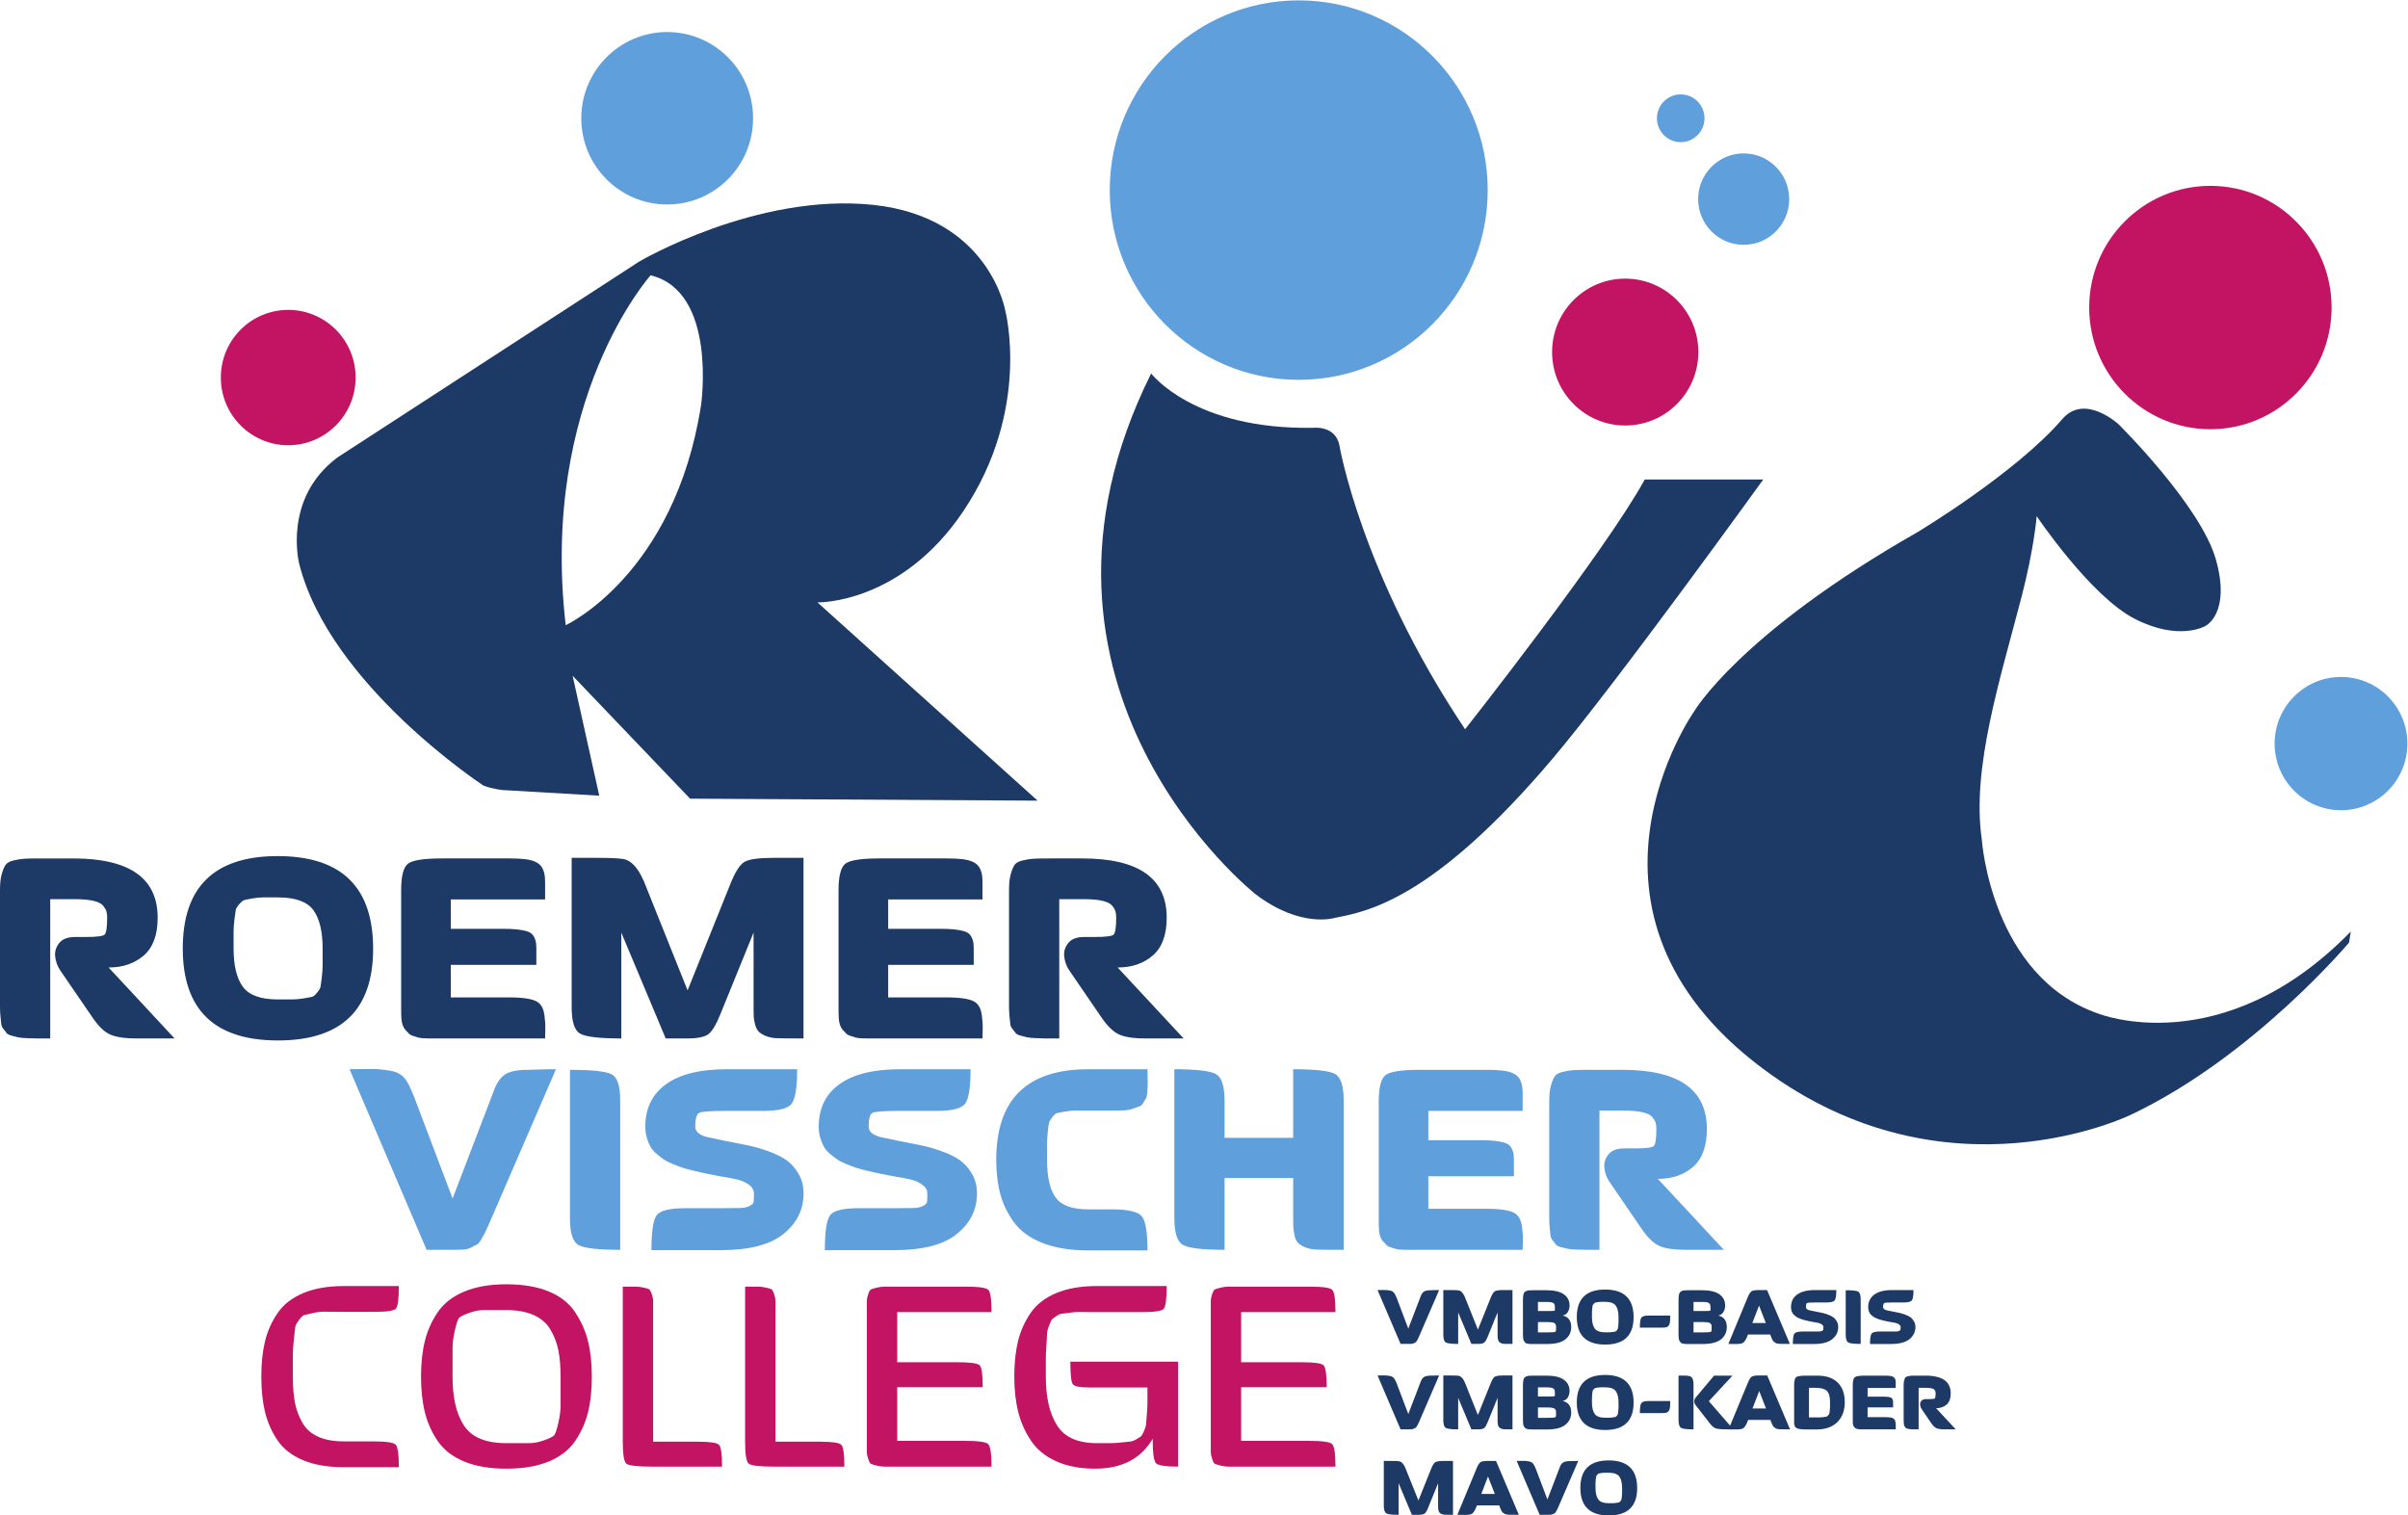 <?xml version="1.0" encoding="UTF-8" standalone="no"?>
<svg xmlns:dc="http://purl.org/dc/elements/1.1/" xmlns:cc="http://creativecommons.org/ns#" xmlns:rdf="http://www.w3.org/1999/02/22-rdf-syntax-ns#" xmlns:svg="http://www.w3.org/2000/svg" xmlns="http://www.w3.org/2000/svg" viewBox="0 0 955.32 601.267" height="601.267" width="955.32" xml:space="preserve" id="svg2" version="1.1">
  <defs id="defs6"></defs>
  <g transform="matrix(1.333,0,0,-1.333,0,601.267)" id="g10">
    <g transform="scale(0.1)" id="g12">
      <path id="path14" style="fill:#1d3965;fill-opacity:1;fill-rule:nonzero;stroke:none" d="m 3088.07,2127.57 -655.16,590.08 c 0,0 248.23,-6.27 434.73,272.39 201.88,301.63 124.33,595.78 124.33,595.78 0,0 -46.95,278.64 -393.67,315.07 -346.81,36.34 -695.66,-168.62 -695.66,-168.62 L 1004.68,3149.29 C 839.551,3026.2 890.777,2831.44 890.777,2831.44 c 91.379,-360.1 548.263,-659.15 548.263,-659.15 28.72,-10.48 56.15,-13.1 56.15,-13.1 l 288.34,-16.84 -79.33,356.93 349.67,-365.84 z m -1404.4,522.19 c -77.97,672.31 252.66,1041.45 252.66,1041.45 199.22,-48.22 150.24,-386.06 150.24,-386.06 -79,-506.14 -402.9,-655.39 -402.9,-655.39"></path>
      <path id="path16" style="fill:#1d3965;fill-opacity:1;fill-rule:nonzero;stroke:none" d="m 3426.04,3399.11 c 0,0 127.03,-168.76 484.73,-161.76 0,0 62.65,6.82 75.23,-50.52 0,0 63.56,-381.95 374.38,-846.83 0,0 417.86,529.95 534.79,743.45 h 352.57 c 0,0 -436.89,-606.38 -626.47,-830.34 -358.82,-424.12 -555.41,-455.87 -647.85,-474.31 0,0 -102.01,-32.83 -237.31,70.83 0,0 -775.87,612.97 -310.07,1549.48"></path>
      <path id="path18" style="fill:#1d3965;fill-opacity:1;fill-rule:nonzero;stroke:none" d="m 6061.6,2974.28 c 0,0 -7.72,-96.43 -44.7,-238.72 -64.28,-247.92 -149.52,-511.05 -118.71,-723.35 0,0 26.93,-407.54 346.97,-518.61 0,0 369.31,-147.53 751.28,244.42 l -5.24,-32.93 c 0,0 -285.61,-340.1 -648.89,-512.25 0,0 -548.87,-270.43 -1094.59,136.25 -627.5,467.51 -205.25,1064.71 -205.25,1064.71 0,0 134.77,231.12 663.38,532.35 0,0 293.75,176.21 432.13,337.24 66.75,77.63 167.52,-15.78 167.52,-15.78 0,0 244.01,-241.38 289.43,-402.34 45.33,-160.93 -31.16,-197.81 -31.16,-197.81 0,0 -77.63,-46.26 -209.67,20.91 -132.15,67.19 -292.5,305.91 -292.5,305.91"></path>
      <path id="path20" style="fill:#c31464;fill-opacity:1;fill-rule:nonzero;stroke:none" d="m 1058.41,3386.87 c 0,-111.26 -89.801,-201.44 -200.562,-201.44 -110.805,0 -200.618,90.18 -200.618,201.44 0,111.25 89.813,201.42 200.618,201.42 110.761,0 200.562,-90.17 200.562,-201.42"></path>
      <path id="path22" style="fill:#5f9fdb;fill-opacity:1;fill-rule:nonzero;stroke:none" d="m 2241.32,4158.62 c 0,-141.7 -114.45,-256.62 -255.58,-256.62 -141.22,0 -255.66,114.92 -255.66,256.62 0,141.77 114.44,256.66 255.66,256.66 141.13,0 255.58,-114.89 255.58,-256.66"></path>
      <path id="path24" style="fill:#5f9fdb;fill-opacity:1;fill-rule:nonzero;stroke:none" d="m 4427.69,3944.82 c 0,-311.88 -251.83,-564.7 -562.39,-564.7 -310.63,0 -562.43,252.82 -562.43,564.7 0,311.89 251.8,564.69 562.43,564.69 310.56,0 562.39,-252.8 562.39,-564.69"></path>
      <path id="path26" style="fill:#c31464;fill-opacity:1;fill-rule:nonzero;stroke:none" d="m 5054.64,3462.78 c 0,-120.75 -97.48,-218.61 -217.75,-218.61 -120.15,0 -217.54,97.86 -217.54,218.61 0,120.7 97.39,218.56 217.54,218.56 120.27,0 217.75,-97.86 217.75,-218.56"></path>
      <path id="path28" style="fill:#5f9fdb;fill-opacity:1;fill-rule:nonzero;stroke:none" d="m 5324.97,3917.97 c 0,-75.09 -60.62,-136.03 -135.52,-136.03 -74.71,0 -135.47,60.94 -135.47,136.03 0,75.12 60.76,136.06 135.47,136.06 74.9,0 135.52,-60.94 135.52,-136.06"></path>
      <path id="path30" style="fill:#5f9fdb;fill-opacity:1;fill-rule:nonzero;stroke:none" d="m 5072.91,4158.62 c 0,-39.28 -31.66,-71.1 -70.76,-71.1 -39.09,0 -70.76,31.82 -70.76,71.1 0,39.23 31.67,71.05 70.76,71.05 39.1,0 70.76,-31.82 70.76,-71.05"></path>
      <path id="path32" style="fill:#c31464;fill-opacity:1;fill-rule:nonzero;stroke:none" d="m 6939.3,3595.34 c 0,-200.02 -161.59,-362.26 -360.72,-362.26 -199.27,0 -360.71,162.24 -360.71,362.26 0,199.99 161.44,362.13 360.71,362.13 199.13,0 360.72,-162.14 360.72,-362.13"></path>
      <path id="path34" style="fill:#5f9fdb;fill-opacity:1;fill-rule:nonzero;stroke:none" d="m 7164.88,2297.38 c 0,-109.54 -88.42,-198.31 -197.49,-198.31 -109.13,0 -197.62,88.77 -197.62,198.31 0,109.47 88.49,198.35 197.62,198.35 109.07,0 197.49,-88.88 197.49,-198.35"></path>
      <path id="path36" style="fill:#1d3965;fill-opacity:1;fill-rule:nonzero;stroke:none" d="M 519.629,1419.74 H 406.656 c -34.738,0 -60.828,3.84 -78.195,11.43 -17.344,7.54 -35.039,24.39 -53.008,50.68 l -97.316,142.16 c -7.528,11.6 -12.18,24.74 -13.883,39.34 -1.738,14.36 2.125,27.86 11.723,40.02 9.531,12.24 25.351,18.38 47.39,18.38 h 32.102 c 31.867,0 50.394,2.31 55.648,6.92 5.192,4.74 7.813,21.5 7.813,50.68 0,7.5 -0.766,13.82 -2.176,18.74 -1.504,4.97 -4.813,10.62 -9.984,16.94 -5.227,6.42 -14.918,11.2 -29.149,14.5 -14.219,3.21 -32.285,4.79 -54.254,4.79 h -73.894 v -414.58 h -40.008 c -8.098,0 -18.391,0.45 -30.832,0.95 -12.445,0.54 -20.996,1.49 -25.625,2.61 -4.652,1.22 -10.82,2.77 -18.711,4.84 -7.816,2.03 -12.887,4.83 -15.191,8.27 -2.289,3.56 -5.359,7.36 -9.137,11.84 -3.723,4.33 -5.902,9.84 -6.5,16.53 -0.555,6.73 -1.293,13.9 -2.168,21.73 C 0.422,1494.46 0,1503.89 0,1515 v 346.38 c 0,19.1 1.547,34.55 4.742,46.16 3.215,11.66 6.844,20.82 10.914,27.51 4.07,6.69 12.121,11.48 24.308,14.42 12.184,2.79 23.062,4.6 32.637,5.19 9.516,0.63 25.602,0.9 48.152,0.9 h 97.391 c 167.367,0 251.093,-58.72 251.093,-176.21 0,-51.27 -13.742,-88.76 -41.285,-112.57 -27.5,-23.85 -62.441,-35.82 -104.695,-35.82 l 196.371,-211.22"></path>
      <path id="path38" style="fill:#1d3965;fill-opacity:1;fill-rule:nonzero;stroke:none" d="m 1110.5,1686.88 c 0,-182.08 -94.43,-273.11 -283.234,-273.11 -188.86,0 -283.313,91.25 -283.313,273.97 0,183.17 94.172,274.77 282.434,274.77 189.433,0 284.113,-91.87 284.113,-275.63 m -150.305,0 c 0,51.63 -9.25,90.08 -27.816,115.14 -18.574,24.99 -53.563,37.54 -105.113,37.54 H 783.34 c -9.547,0 -20.238,-1.08 -32.145,-3.11 -11.843,-1.99 -19.816,-3.66 -23.89,-4.71 -4.067,-1.21 -9.141,-5.37 -15.164,-12.23 -6.133,-7.06 -9.625,-12.7 -10.461,-17.08 -0.86,-4.34 -2.176,-13.64 -3.907,-27.92 -1.761,-14.31 -2.597,-26.47 -2.597,-36.67 v -50.1 c 0,-51.17 9.258,-89.3 27.777,-114.33 18.524,-25.02 53.008,-37.49 103.434,-37.49 h 44.289 c 9.269,0 20.137,1 32.601,2.98 12.426,2.13 20.723,3.48 24.782,4.47 4.043,0.81 9.066,4.84 15.14,12.11 6.133,7.32 9.598,12.96 10.477,16.98 0.836,4.15 2.168,13.42 3.914,27.96 1.734,14.59 2.605,26.84 2.605,36.73 v 49.73"></path>
      <path id="path40" style="fill:#1d3965;fill-opacity:1;fill-rule:nonzero;stroke:none" d="m 1622.31,1419.74 h -343.65 c -3.17,0 -8.67,0.27 -16.48,0.54 -7.87,0.32 -13.49,0.95 -16.99,2.13 -3.49,1.17 -8.23,2.7 -14.33,4.42 -6.07,1.72 -10.57,4.06 -13.42,6.91 -2.93,2.94 -6.24,6.46 -10.04,10.53 -3.72,4.06 -6.64,8.9 -8.69,14.45 -2.01,5.42 -3.33,11.7 -3.91,18.66 -0.53,4.74 -0.88,17.21 -0.88,37.62 v 345.52 c 0,42.96 6.96,69.56 20.88,79.78 13.9,10.15 46.93,15.26 99.04,15.26 h 204.2 c 17.41,0 32.16,-0.77 44.38,-2.17 12.16,-1.49 22.16,-3.92 29.94,-7.41 7.8,-3.52 13.76,-7.9 17.84,-13.1 4.04,-5.28 7.05,-11.65 9.09,-19.2 2.03,-7.53 3.02,-16.17 3.02,-25.79 v -32.61 -21.82 h -280.64 v -87.36 h 152.91 c 17.44,0 31.73,-0.49 43.04,-1.71 11.34,-1.09 20.98,-2.89 29.12,-5.2 8.06,-2.35 13.97,-5.64 17.84,-10.08 3.73,-4.33 6.62,-9.75 8.64,-16.12 2.01,-6.41 3.07,-13.91 3.07,-22.67 v -29.63 -21.83 h -254.62 v -96.88 h 171.16 c 47.5,0 77.36,-5.25 89.55,-15.64 5.2,-4.15 9.25,-9.39 12.14,-15.67 2.92,-6.51 4.95,-14.37 6.08,-23.63 1.16,-9.34 1.87,-16.8 2.15,-22.26 0.31,-5.56 0.31,-14.01 0,-25.34 -0.28,-11.3 -0.44,-17.94 -0.44,-19.7"></path>
      <path id="path42" style="fill:#1d3965;fill-opacity:1;fill-rule:nonzero;stroke:none" d="m 2391.39,1419.74 c -46.94,0 -75.01,0.45 -84.3,0.95 -12.22,1.22 -22.62,3.83 -31.25,7.86 -8.76,4.16 -15.1,8.4 -19.17,13.09 -4.07,4.66 -7.27,11.53 -9.51,20.51 -2.33,9.03 -3.65,16.53 -3.96,22.68 -0.29,6.1 -0.41,15.31 -0.41,27.51 v 222.47 l -99.07,-243.48 c -11.62,-29.04 -22.89,-48.24 -33.9,-57.59 -10.97,-9.22 -32.16,-14 -63.43,-14 h -65.12 l -132.16,315.07 v -315.07 c -65.42,0 -106.41,4.88 -122.9,14.54 -16.51,9.49 -24.81,35.56 -24.81,78.06 v 444.94 h 78.23 c 44.62,0 72.1,-1.72 82.57,-5.2 19.66,-6.95 36.73,-26.51 51.26,-58.4 2.31,-4.12 4.39,-8.81 6.05,-14.01 l 126.88,-316.74 127.71,317.55 c 13.93,34.92 27.73,56.47 41.33,64.65 13.58,8.09 42.47,12.15 86.45,12.15 h 89.51 v -537.54"></path>
      <path id="path44" style="fill:#1d3965;fill-opacity:1;fill-rule:nonzero;stroke:none" d="m 2924.04,1419.74 h -343.68 c -3.19,0 -8.69,0.27 -16.52,0.54 -7.83,0.32 -13.42,0.95 -16.97,2.13 -3.42,1.17 -8.21,2.7 -14.35,4.42 -6.05,1.72 -10.51,4.06 -13.42,6.91 -2.89,2.94 -6.2,6.46 -9.97,10.53 -3.8,4.06 -6.69,8.9 -8.72,14.45 -2.01,5.42 -3.33,11.7 -3.89,18.66 -0.59,4.74 -0.88,17.21 -0.88,37.62 v 345.52 c 0,42.96 6.96,69.56 20.86,79.78 13.92,10.15 46.89,15.26 99.02,15.26 h 204.26 c 17.35,0 32.1,-0.77 44.29,-2.17 12.17,-1.49 22.16,-3.92 29.99,-7.41 7.82,-3.52 13.76,-7.9 17.82,-13.1 4.04,-5.28 7.07,-11.65 9.09,-19.2 2.03,-7.53 3.07,-16.17 3.07,-25.79 v -32.61 -21.82 h -280.68 v -87.36 h 152.97 c 17.32,0 31.68,-0.49 43.01,-1.71 11.25,-1.09 21.01,-2.89 29.08,-5.2 8.11,-2.35 14.01,-5.64 17.81,-10.08 3.76,-4.33 6.63,-9.75 8.67,-16.12 2.06,-6.41 3.05,-13.91 3.05,-22.67 v -29.63 -21.83 h -254.59 v -96.88 h 171.17 c 47.5,0 77.34,-5.25 89.55,-15.64 5.2,-4.15 9.21,-9.39 12.14,-15.67 2.89,-6.51 4.92,-14.37 6.06,-23.63 1.14,-9.34 1.89,-16.8 2.15,-22.26 0.37,-5.56 0.37,-14.01 0,-25.34 -0.26,-11.3 -0.39,-17.94 -0.39,-19.7"></path>
      <path id="path46" style="fill:#1d3965;fill-opacity:1;fill-rule:nonzero;stroke:none" d="m 3522.73,1419.74 h -112.94 c -34.8,0 -60.84,3.84 -78.23,11.43 -17.37,7.54 -35.07,24.39 -53.01,50.68 l -97.32,142.16 c -7.53,11.6 -12.16,24.74 -13.86,39.34 -1.81,14.36 2.14,27.86 11.67,40.02 9.6,12.24 25.36,18.38 47.41,18.38 h 32.12 c 31.85,0 50.44,2.31 55.62,6.92 5.19,4.74 7.84,21.5 7.84,50.68 0,7.5 -0.71,13.82 -2.19,18.74 -1.48,4.97 -4.77,10.62 -9.97,16.94 -5.21,6.42 -14.97,11.2 -29.12,14.5 -14.23,3.21 -32.3,4.79 -54.3,4.79 h -73.89 v -414.58 h -39.97 c -8.09,0 -18.38,0.45 -30.87,0.95 -12.4,0.54 -20.98,1.49 -25.58,2.61 -4.7,1.22 -10.92,2.77 -18.71,4.84 -7.82,2.03 -12.89,4.83 -15.2,8.27 -2.32,3.56 -5.36,7.36 -9.14,11.84 -3.75,4.33 -5.94,9.84 -6.49,16.53 -0.63,6.73 -1.3,13.9 -2.21,21.73 -0.87,7.95 -1.31,17.38 -1.31,28.49 v 346.38 c 0,19.1 1.6,34.55 4.78,46.16 3.18,11.66 6.78,20.82 10.88,27.51 4.04,6.69 12.16,11.48 24.36,14.42 12.13,2.79 23,4.6 32.57,5.19 9.56,0.63 25.63,0.9 48.21,0.9 h 97.32 c 167.42,0 251.13,-58.72 251.13,-176.21 0,-51.27 -13.77,-88.76 -41.27,-112.57 -27.5,-23.85 -62.43,-35.82 -104.73,-35.82 l 196.4,-211.22"></path>
      <path id="path48" style="fill:#5f9fdb;fill-opacity:1;fill-rule:nonzero;stroke:none" d="M 1654.63,1328.13 1455.64,868.25 c -6.39,-14.461 -10.41,-23.449 -12.15,-26.621 -1.72,-3.199 -5.21,-9.43 -10.42,-18.738 -5.23,-9.301 -9.55,-14.723 -13.02,-16.172 -3.55,-1.399 -8.87,-4.16 -16.1,-8.309 -7.22,-4.019 -15.33,-6.371 -24.35,-6.961 -8.98,-0.539 -20.13,-0.808 -33.43,-0.808 h -76.45 l -229.4,537.489 c 2.3,0 13.7,0.18 34.27,0.41 20.59,0.31 35.34,0.31 44.31,0 8.97,-0.23 20.59,-1.5 34.79,-3.53 14.17,-2.03 25.04,-5.09 32.58,-9.17 10.41,-5.78 18.83,-14.09 25.19,-24.84 6.38,-10.75 13.92,-27.15 22.6,-49.33 l 112.99,-298.311 124.22,324.471 c 8.12,21.59 19.11,36.68 33.08,45.48 13.88,8.64 36.19,13.01 66.87,13.01 2.91,0 12.18,0.27 27.78,0.86 15.67,0.59 34.16,0.95 55.63,0.95"></path>
      <path id="path50" style="fill:#5f9fdb;fill-opacity:1;fill-rule:nonzero;stroke:none" d="m 1845.8,790.691 c -66.05,0 -107.45,4.688 -124.26,14.36 -16.81,9.57 -25.21,35.859 -25.21,78.918 v 442.401 c 66.05,0 107.45,-4.56 124.27,-13.51 16.78,-9.08 25.2,-34.56 25.2,-76.38 V 790.691"></path>
      <path id="path52" style="fill:#5f9fdb;fill-opacity:1;fill-rule:nonzero;stroke:none" d="m 2391.51,958.141 c 0,-47.711 -19.84,-87.731 -59.52,-119.981 -39.66,-32.301 -101.49,-48.422 -185.51,-48.422 h -207.69 c 0,55.282 5.21,89.883 15.66,103.801 10.41,14.051 38.81,20.961 85.13,20.961 h 104.28 c 27.23,0 46.65,0.18 58.22,0.449 11.54,0.27 21.13,2.313 28.68,6.102 7.49,3.801 11.58,7.91 12.18,12.199 0.56,4.379 0.86,12.73 0.86,24.891 0,10.519 -4.94,19.238 -14.73,26.187 -9.88,6.961 -20.03,11.703 -30.46,14.41 -10.46,2.582 -22.02,4.972 -34.74,7.452 -3.51,0.5 -5.8,0.82 -6.96,0.82 -6.39,1.13 -16.54,3.02 -30.44,5.69 -13.92,2.58 -24.74,4.79 -32.58,6.55 -7.79,1.72 -18.38,4.2 -31.71,7.36 -13.32,3.21 -23.87,6.1 -31.73,8.73 -7.79,2.61 -17.35,6.23 -28.63,10.92 -11.34,4.7 -20.32,9.26 -26.97,13.92 -6.64,4.7 -13.9,10.29 -21.72,17.03 -7.82,6.77 -13.78,13.82 -17.8,21.46 -4.08,7.5 -7.55,16.21 -10.41,26.1 -2.94,9.89 -4.35,20.69 -4.35,32.3 0,54.65 20.54,96.85 61.64,126.48 41.16,29.72 101.38,44.58 180.78,44.58 h 209.43 c 0,-54.79 -5.54,-89.07 -16.51,-102.99 -11.04,-13.96 -38.84,-20.96 -83.46,-20.96 h -112.93 c -45.19,0 -71.56,-1.99 -79.07,-6.05 -7.54,-4.11 -11.29,-17.79 -11.29,-41.06 0,-13.96 11.29,-24.17 33.87,-30.53 12.74,-2.89 32.14,-7.01 58.21,-12.3 26.09,-5.1 47.94,-9.57 65.57,-13.05 17.7,-3.43 37.83,-9.21 60.43,-17.44 22.61,-8.12 40.67,-17.12 54.32,-27.01 13.63,-9.84 25.32,-23.26 35.2,-40.2 9.85,-16.802 14.75,-36.22 14.75,-58.399"></path>
      <path id="path54" style="fill:#5f9fdb;fill-opacity:1;fill-rule:nonzero;stroke:none" d="m 2907.69,958.141 c 0,-47.711 -19.87,-87.731 -59.56,-119.981 -39.62,-32.301 -101.48,-48.422 -185.49,-48.422 h -207.71 c 0,55.282 5.21,89.883 15.67,103.801 10.44,14.051 38.78,20.961 85.12,20.961 h 104.29 c 27.22,0 46.65,0.18 58.21,0.449 11.61,0.27 21.16,2.313 28.7,6.102 7.52,3.801 11.57,7.91 12.2,12.199 0.53,4.379 0.82,12.73 0.82,24.891 0,10.519 -4.94,19.238 -14.74,26.187 -9.89,6.961 -20.02,11.703 -30.45,14.41 -10.42,2.582 -21.99,4.972 -34.76,7.452 -3.45,0.5 -5.76,0.82 -6.93,0.82 -6.39,1.13 -16.54,3.02 -30.44,5.69 -13.88,2.58 -24.78,4.79 -32.57,6.55 -7.81,1.72 -18.4,4.2 -31.71,7.36 -13.31,3.21 -23.91,6.1 -31.75,8.73 -7.77,2.61 -17.32,6.23 -28.63,10.92 -11.33,4.7 -20.3,9.26 -26.92,13.92 -6.69,4.7 -13.95,10.29 -21.76,17.03 -7.78,6.77 -13.75,13.82 -17.79,21.46 -4.07,7.5 -7.54,16.21 -10.44,26.1 -2.89,9.89 -4.34,20.69 -4.34,32.3 0,54.65 20.52,96.85 61.71,126.48 41.1,29.72 101.32,44.58 180.74,44.58 h 209.39 c 0,-54.79 -5.52,-89.07 -16.5,-102.99 -11.04,-13.96 -38.82,-20.96 -83.45,-20.96 h -112.92 c -45.2,0 -71.55,-1.99 -79.09,-6.05 -7.56,-4.11 -11.28,-17.79 -11.28,-41.06 0,-13.96 11.28,-24.17 33.88,-30.53 12.72,-2.89 32.15,-7.01 58.19,-12.3 26.09,-5.1 47.91,-9.57 65.63,-13.05 17.67,-3.43 37.8,-9.21 60.42,-17.44 22.56,-8.12 40.68,-17.12 54.28,-27.01 13.61,-9.84 25.32,-23.26 35.19,-40.2 9.88,-16.802 14.79,-36.22 14.79,-58.399"></path>
      <path id="path56" style="fill:#5f9fdb;fill-opacity:1;fill-rule:nonzero;stroke:none" d="m 3415.13,788.879 h -175.54 c -53.3,0 -98.61,7.18 -135.96,21.82 -37.4,14.539 -65.78,34.91 -85.18,61.11 -19.41,26.113 -33.17,54.351 -41.28,84.562 -8.1,30.219 -12.15,64.279 -12.15,102.139 0,179.69 91.22,269.58 273.71,269.58 h 176.4 c 0,-5.2 0.14,-14.09 0.46,-26.56 0.3,-12.61 0.3,-20.56 0,-24.04 -0.32,-3.42 -0.74,-9.89 -1.33,-19.2 -0.59,-9.3 -1.85,-15.12 -3.89,-17.43 -2.04,-2.39 -4.49,-6.46 -7.43,-12.24 -2.89,-5.78 -6.77,-9.44 -11.68,-10.93 -4.94,-1.5 -11.01,-3.66 -18.27,-6.51 -7.19,-2.93 -15.65,-4.65 -25.2,-5.28 -9.53,-0.46 -20.41,-0.82 -32.59,-0.82 h -75.61 -40.84 c -8.7,0 -18.66,-1.08 -29.93,-3.11 -11.31,-2.04 -18.87,-3.48 -22.64,-4.25 -3.77,-0.9 -8.39,-4.88 -13.9,-11.83 -5.5,-7 -8.83,-12.56 -9.97,-16.58 -1.2,-4.11 -2.49,-13.06 -3.9,-27.01 -1.51,-14.01 -2.2,-25.84 -2.2,-35.46 v -48.33 c 0,-51.23 8.56,-88.58 25.62,-112.17 17.08,-23.57 49.41,-35.27 96.9,-35.27 h 71.26 c 46.93,0 76.18,-6.781 87.79,-20.109 11.6,-13.371 17.35,-47.422 17.35,-102.082"></path>
      <path id="path58" style="fill:#5f9fdb;fill-opacity:1;fill-rule:nonzero;stroke:none" d="m 3999.05,790.691 c -47.56,0 -75.92,0.27 -85.09,0.809 -12.81,1.129 -23.49,3.75 -32.17,7.809 -8.76,4.07 -15.27,8.5 -19.55,13.14 -4.37,4.563 -7.55,11.891 -9.58,21.821 -2.03,9.851 -3.19,17.671 -3.48,23.5 -0.36,5.871 -0.41,15.121 -0.41,27.96 v 118.66 H 3644.55 V 790.691 c -66.01,0 -107.5,4.918 -124.28,14.758 -16.83,9.891 -25.18,36.641 -25.18,80.281 v 442.4 c 65.46,0 106.71,-4.84 123.81,-14.45 17.07,-9.58 25.65,-35.91 25.65,-78.96 v -110.85 h 204.22 v 204.26 c 66.63,0 108.25,-4.84 125.08,-14.45 16.76,-9.58 25.2,-35.91 25.2,-78.96 V 790.691"></path>
      <path id="path60" style="fill:#5f9fdb;fill-opacity:1;fill-rule:nonzero;stroke:none" d="m 4531.72,790.691 h -343.67 c -3.16,0 -8.63,0.079 -16.44,0.309 -7.93,0.359 -13.55,1.039 -17.01,2.262 -3.48,1.129 -8.24,2.617 -14.32,4.328 -6.07,1.719 -10.61,4.07 -13.5,7 -2.89,2.89 -6.21,6.379 -10,10.488 -3.85,3.981 -6.64,8.852 -8.64,14.41 -2.08,5.461 -3.38,11.692 -3.92,18.703 -0.62,4.61 -0.86,17.118 -0.86,37.539 v 345.55 c 0,43.01 6.93,69.61 20.82,79.83 13.87,10.15 46.91,15.26 99.1,15.26 h 204.2 c 17.32,0 32.1,-0.81 44.23,-2.26 12.22,-1.4 22.22,-3.88 30.11,-7.41 7.74,-3.39 13.68,-7.76 17.74,-13.05 4.09,-5.24 7.1,-11.61 9.08,-19.19 2.12,-7.55 3.08,-16.18 3.08,-25.76 v -32.75 -21.77 h -280.7 v -87.27 h 152.95 c 17.35,0 31.71,-0.54 43.05,-1.76 11.24,-1.17 20.98,-2.94 29.13,-5.24 8.05,-2.26 14.03,-5.6 17.78,-9.94 3.79,-4.47 6.67,-9.8 8.7,-16.22 1.98,-6.41 3.04,-14 3.04,-22.67 v -29.72 -21.78 h -254.65 v -96.791 h 171.16 c 47.59,0 77.42,-5.199 89.57,-15.777 5.19,-4.063 9.26,-9.25 12.18,-15.672 2.89,-6.41 4.96,-14.231 6.02,-23.57 1.13,-9.219 1.94,-16.668 2.22,-22.231 0.29,-5.469 0.29,-13.949 0,-25.25 -0.28,-11.379 -0.45,-17.93 -0.45,-19.598"></path>
      <path id="path62" style="fill:#5f9fdb;fill-opacity:1;fill-rule:nonzero;stroke:none" d="m 5130.48,790.691 h -112.99 c -34.78,0 -60.85,3.7 -78.28,11.289 -17.31,7.5 -35.03,24.391 -52.94,50.54 l -97.34,142.25 c -7.55,11.56 -12.18,24.75 -13.9,39.26 -1.69,14.59 2.19,27.96 11.77,40.19 9.51,12.16 25.29,18.3 47.34,18.3 h 32.11 c 31.89,0 50.41,2.31 55.65,6.91 5.13,4.69 7.82,21.55 7.82,50.68 0,7.59 -0.7,13.78 -2.17,18.75 -1.47,4.92 -4.79,10.57 -9.98,17.03 -5.28,6.37 -14.95,11.15 -29.13,14.32 -14.21,3.2 -32.31,4.87 -54.3,4.87 h -73.86 V 790.691 h -39.98 c -8.08,0 -18.41,0.27 -30.85,0.809 -12.51,0.539 -21,1.391 -25.65,2.578 -4.63,1.172 -10.84,2.793 -18.66,4.832 -7.85,1.942 -12.94,4.738 -15.22,8.258 -2.33,3.48 -5.33,7.453 -9.13,11.793 -3.72,4.379 -5.94,9.848 -6.5,16.578 -0.64,6.691 -1.33,14 -2.22,21.82 -0.9,7.86 -1.26,17.301 -1.26,28.371 v 346.41 c 0,19.2 1.58,34.56 4.79,46.16 3.09,11.66 6.77,20.87 10.86,27.51 4.05,6.69 12.13,11.48 24.3,14.42 12.13,2.89 23.07,4.7 32.64,5.23 9.53,0.55 25.56,0.91 48.13,0.91 h 97.39 c 167.45,0 251.08,-58.77 251.08,-176.26 0,-51.18 -13.73,-88.76 -41.21,-112.57 -27.49,-23.85 -62.43,-35.77 -104.71,-35.77 l 196.4,-211.079"></path>
      <path id="path64" style="fill:#c31464;fill-opacity:1;fill-rule:nonzero;stroke:none" d="m 1187.03,143.66 h -163.37 c -48.062,0 -88.773,6.86 -122.097,20.899 -33.301,14.011 -58.657,33.882 -76.043,59.769 -17.375,25.844 -29.668,53.934 -36.907,84.152 -7.218,30.309 -10.879,65.219 -10.879,104.758 0,39.571 3.661,74.442 10.879,104.614 7.239,30.269 19.703,58.398 37.344,84.238 17.715,25.93 43.137,45.801 76.441,59.769 33.344,13.903 73.731,20.961 121.262,20.961 h 163.37 c 0,-38.351 -2.91,-60.808 -8.69,-67.172 -5.84,-6.468 -26.67,-9.617 -62.59,-9.617 h -92.09 -11.27 c -22.019,0 -37.699,0.168 -46.945,0.399 -9.285,0.269 -20.586,-0.95 -33.89,-3.891 -13.336,-2.93 -22.035,-4.918 -26.063,-6.09 -4.066,-1.168 -9.429,-6.23 -16.066,-15.269 -6.692,-9.039 -10.317,-16.129 -10.879,-21.41 -0.621,-5.25 -1.875,-16.981 -3.906,-35.282 -2.036,-18.379 -3.075,-33.968 -3.075,-46.66 v -64.59 c 0,-29.679 2.055,-55.34 6.11,-76.797 4.023,-21.5 11.418,-41.511 22.179,-60.261 10.708,-18.559 26.336,-32.559 46.903,-41.782 20.562,-9.398 46.207,-13.957 76.902,-13.957 h 86.93 c 38.2,0 60.51,-3.25 66.87,-9.671 6.35,-6.411 9.57,-28.809 9.57,-67.11"></path>
      <path id="path66" style="fill:#c31464;fill-opacity:1;fill-rule:nonzero;stroke:none" d="m 1761.39,412.379 c 0,-39.617 -3.74,-74.668 -11.29,-105.207 -7.54,-30.543 -20.3,-59.043 -38.22,-85.461 -17.96,-26.473 -44.2,-46.84 -78.61,-61.07 -34.51,-14.282 -76.68,-21.422 -126.49,-21.422 -49.22,0 -91.1,7.14 -125.54,21.422 -34.48,14.23 -60.71,34.597 -78.64,61.07 -17.96,26.418 -30.7,55.109 -38.22,85.91 -7.59,30.809 -11.32,66.047 -11.32,105.617 0,39.571 3.73,74.703 11.32,105.512 7.52,30.809 20.26,59.5 38.22,85.961 17.93,26.519 44.16,47.027 78.64,61.48 34.44,14.547 76.32,21.868 125.54,21.868 49.81,0 91.98,-7.098 126.49,-21.329 34.41,-14.269 60.65,-34.96 78.61,-62.019 17.92,-27.051 30.68,-55.832 38.22,-86.371 7.55,-30.488 11.29,-65.809 11.29,-105.961 m -92.98,0 c 0,30.172 -2.17,56.371 -6.49,78.449 -4.4,22.094 -12.14,42.793 -23.48,62.024 -11.28,19.16 -27.96,33.66 -49.99,43.597 -21.98,9.84 -49.21,14.77 -81.67,14.77 h -68.21 c -13.02,0 -27.52,-2.848 -43.41,-8.68 -15.98,-5.867 -25.67,-10.738 -29.16,-14.809 -3.47,-4.062 -7.52,-16.171 -12.16,-36.218 -4.61,-20.024 -6.95,-38.133 -6.95,-54.082 v -84.192 c 0,-62.886 11.43,-111.578 34.35,-146.226 22.9,-34.594 64.72,-51.813 125.54,-51.813 h 69.12 c 13,0 27.6,2.891 43.89,8.68 16.16,5.781 26.04,10.742 29.53,14.769 3.46,4.161 7.51,16.082 12.18,35.782 4.58,19.781 6.91,37.75 6.91,53.699 v 84.25"></path>
      <path id="path68" style="fill:#c31464;fill-opacity:1;fill-rule:nonzero;stroke:none" d="m 2148.97,145.328 h -210.31 c -42.83,0 -67.77,3.113 -74.76,9.121 -6.93,6.141 -10.4,27.821 -10.4,65.09 v 461.473 h 38.69 c 7.24,0 15.36,-0.953 24.31,-3.032 8.99,-2.031 14.48,-3.89 16.49,-5.589 2.06,-1.821 4.37,-6.422 6.98,-14.012 2.6,-7.551 3.91,-14.359 3.91,-20.508 V 605.98 219.539 h 132.94 c 35.92,0 56.91,-3.07 63.02,-9.211 6.09,-6.148 9.13,-27.789 9.13,-65"></path>
      <path id="path70" style="fill:#c31464;fill-opacity:1;fill-rule:nonzero;stroke:none" d="m 2513.05,145.328 h -210.29 c -42.9,0 -67.8,3.113 -74.74,9.121 -6.96,6.141 -10.43,27.821 -10.43,65.09 v 461.473 h 38.67 c 7.24,0 15.36,-0.953 24.3,-3.032 9,-2.031 14.48,-3.89 16.54,-5.589 2.04,-1.821 4.33,-6.422 6.98,-14.012 2.57,-7.551 3.89,-14.359 3.89,-20.508 V 605.98 219.539 h 132.91 c 35.95,0 56.92,-3.07 63.01,-9.211 6.07,-6.148 9.16,-27.789 9.16,-65"></path>
      <path id="path72" style="fill:#c31464;fill-opacity:1;fill-rule:nonzero;stroke:none" d="m 2950.98,145.328 h -319.32 c -7.29,0 -15.38,1.172 -24.37,3.524 -8.96,2.296 -14.46,4.199 -16.49,5.597 -2.05,1.531 -4.35,6.141 -6.95,14.051 -2.61,7.809 -3.9,14.809 -3.9,20.91 v 32.699 383.102 32.66 c 0,6.149 1.29,12.957 3.9,20.508 2.6,7.59 4.9,12.062 6.95,13.512 2.03,1.437 7.53,3.339 16.49,5.679 8.99,2.309 17.08,3.442 24.37,3.442 h 38.63 205.11 c 37.63,0 59.62,-3.121 66.03,-9.582 6.37,-6.321 9.55,-28.5 9.55,-66.219 H 2670.29 V 455.969 h 180.76 c 37.06,0 58.65,-2.989 64.76,-9.129 6.06,-6.231 9.06,-27.871 9.06,-65.09 H 2670.29 V 222.109 h 199.03 c 41.08,0 65.02,-3.16 71.67,-9.57 6.68,-6.41 9.99,-28.859 9.99,-67.211"></path>
      <path id="path74" style="fill:#c31464;fill-opacity:1;fill-rule:nonzero;stroke:none" d="m 3506.25,145.328 c -37.69,0 -59.7,3.524 -66.08,10.391 -6.37,7.09 -9.53,31.211 -9.53,72.543 -34.76,-59.364 -91.84,-89.043 -171.22,-89.043 -44.58,0 -83.11,7.281 -115.57,21.82 -32.44,14.59 -57.51,34.922 -75.13,61.07 -17.69,26.153 -30.44,54.852 -38.24,85.922 -7.83,31.207 -11.74,66.219 -11.74,105.207 0,39.524 3.62,74.442 10.86,104.614 7.22,30.218 19.69,58.398 37.36,84.238 17.67,25.93 43.17,45.801 76.51,59.769 33.3,13.95 73.62,21 121.18,21 h 207.66 c 0,-39.031 -3,-61.66 -9.11,-68.121 -6.05,-6.367 -27.36,-9.527 -63.85,-9.527 h -134.7 -13.04 c -17.97,0 -30.7,0.098 -38.23,0.41 -7.52,0.27 -17.39,-0.41 -29.54,-2.172 -12.17,-1.808 -20.29,-2.801 -24.3,-3.078 -4.07,-0.312 -9.74,-2.93 -16.95,-7.851 -7.31,-4.969 -11.61,-8.579 -13.07,-10.93 -1.43,-2.309 -4.05,-8.449 -7.85,-18.301 -3.74,-9.937 -5.61,-17.75 -5.61,-23.578 0,-5.781 -0.58,-16.981 -1.76,-33.602 -1.16,-16.539 -1.71,-30.039 -1.71,-40.519 v -52.352 c 0,-61.66 11.15,-110.129 33.46,-145.277 22.29,-35.27 61.82,-52.762 118.6,-52.762 h 41.26 c 8.97,0 19.59,0.68 31.76,2.082 12.14,1.489 20.84,2.391 26.06,2.707 5.19,0.282 11.4,2.621 18.69,6.961 7.24,4.242 11.82,7.449 13.87,9.121 2.02,1.77 4.91,7 8.7,15.719 3.75,8.762 5.8,15.59 6.08,20.512 0.26,4.918 0.98,14.551 2.16,28.867 1.15,14.172 1.77,25.844 1.77,34.82 v 44.953 h -172.95 c -27.79,0 -44.14,3.118 -49.1,9.618 -4.92,6.281 -7.39,28.769 -7.39,67.121 h 320.69 V 145.328"></path>
      <path id="path76" style="fill:#c31464;fill-opacity:1;fill-rule:nonzero;stroke:none" d="m 3974.64,145.328 h -319.39 c -7.24,0 -15.35,1.172 -24.29,3.524 -9.02,2.296 -14.5,4.199 -16.56,5.597 -2.04,1.531 -4.31,6.141 -6.94,14.051 -2.61,7.809 -3.91,14.809 -3.91,20.91 v 32.699 383.102 32.66 c 0,6.149 1.3,12.957 3.91,20.508 2.63,7.59 4.9,12.062 6.94,13.512 2.06,1.437 7.54,3.339 16.56,5.679 8.94,2.309 17.05,3.442 24.29,3.442 h 38.63 205.12 c 37.63,0 59.63,-3.121 65.97,-9.582 6.44,-6.321 9.67,-28.5 9.67,-66.219 H 3693.88 V 455.969 h 180.78 c 37.08,0 58.62,-2.989 64.68,-9.129 6.14,-6.231 9.17,-27.871 9.17,-65.09 H 3693.88 V 222.109 h 199.07 c 41.13,0 65,-3.16 71.69,-9.57 6.64,-6.41 10,-28.859 10,-67.211"></path>
      <path id="path78" style="fill:#1d3965;fill-opacity:1;fill-rule:nonzero;stroke:none" d="M 4283.2,670.891 4223.83,533.75 c -1.9,-4.379 -3.07,-7.09 -3.63,-7.988 -0.57,-1 -1.57,-2.852 -3.1,-5.614 -1.56,-2.75 -2.85,-4.339 -3.89,-4.867 -1.13,-0.41 -2.61,-1.222 -4.83,-2.402 -2.08,-1.18 -4.54,-1.848 -7.28,-2.117 -2.68,-0.184 -6.04,-0.184 -10.03,-0.184 h -22.71 l -68.48,160.313 c 0.73,0 4.15,0.089 10.26,0.089 6.07,0.188 10.56,0.188 13.23,0 2.68,0 6.09,-0.359 10.34,-1.039 4.25,-0.543 7.45,-1.492 9.74,-2.621 3.04,-1.808 5.64,-4.289 7.47,-7.539 1.94,-3.172 4.2,-8.043 6.78,-14.679 l 33.7,-89.082 37.08,96.941 c 2.42,6.41 5.67,10.93 9.8,13.508 4.25,2.621 10.84,3.871 20.01,3.871 0.91,0 3.61,0.14 8.31,0.328 4.61,0.133 10.17,0.223 16.6,0.223"></path>
      <path id="path80" style="fill:#1d3965;fill-opacity:1;fill-rule:nonzero;stroke:none" d="m 4501.49,510.578 c -13.95,0 -22.38,0 -25.15,0.184 -3.58,0.406 -6.73,1.218 -9.36,2.347 -2.55,1.172 -4.44,2.582 -5.64,3.922 -1.17,1.41 -2.22,3.391 -2.89,6.11 -0.66,2.75 -1.09,4.968 -1.14,6.859 -0.03,1.762 -0.17,4.48 -0.17,8.129 v 66.359 l -29.47,-72.679 c -3.55,-8.579 -6.9,-14.368 -10.19,-17.118 -3.25,-2.711 -9.53,-4.113 -18.93,-4.113 h -19.42 l -39.34,93.91 v -93.91 c -19.57,0 -31.85,1.402 -36.78,4.293 -4.92,2.75 -7.4,10.57 -7.4,23.258 V 670.891 H 4319 c 13.24,0 21.46,-0.551 24.62,-1.493 5.87,-2.078 10.93,-8 15.27,-17.48 0.72,-1.258 1.31,-2.578 1.8,-4.148 l 37.86,-94.551 38.13,94.769 c 4.1,10.391 8.21,16.801 12.32,19.332 4.03,2.348 12.68,3.571 25.8,3.571 h 26.69 V 510.578"></path>
      <path id="path82" style="fill:#1d3965;fill-opacity:1;fill-rule:nonzero;stroke:none" d="m 4676.26,560.539 c 0,-14.949 -5.82,-27.059 -17.39,-36.367 -11.52,-9.301 -29.72,-13.863 -54.43,-13.863 h -37.31 -2.33 c -4.9,0 -8.37,0 -10.54,0.043 -2.22,0.136 -4.79,0.41 -7.86,0.949 -3.22,0.539 -5.34,1.359 -6.46,2.48 -1.22,1.09 -2.58,2.758 -3.93,4.84 -1.4,2.078 -2.31,4.688 -2.76,7.949 -0.41,3.16 -0.63,7.18 -0.63,11.789 v 103.629 c 0,6.992 0.54,12.371 1.56,16.391 1,4.019 3.13,6.871 6.35,8.633 3.18,1.707 6.23,2.75 9.1,2.929 2.84,0.27 7.69,0.399 14.61,0.399 h 2.89 36 c 22.65,0 39.7,-4.059 51.05,-12.09 11.43,-8.051 17.16,-19.199 17.16,-33.391 0,-6.871 -1.62,-13.05 -4.79,-18.738 -3.16,-5.781 -8.44,-9.5 -15.74,-11.203 16.98,-3.668 25.45,-15.09 25.45,-34.379 m -48.76,60.891 c 0,2.082 -0.16,3.699 -0.38,4.968 -0.23,1.223 -1.05,2.622 -2.35,4.293 -1.29,1.629 -3.62,2.848 -6.94,3.661 -3.41,0.757 -7.86,1.117 -13.39,1.117 h -27.21 v -27.008 h 28.57 c 12.74,0 19.53,0.187 20.41,0.769 0.91,0.5 1.38,1.219 1.54,2.032 0.18,0.859 0.18,2.578 0,4.968 -0.16,2.45 -0.25,4.161 -0.25,5.2 m 3.59,-59.309 c 0,5.32 -1.76,8.899 -5.5,10.738 -3.73,1.809 -10.31,2.77 -19.61,2.77 h -28.75 v -30.758 h 28 c 13.46,0 21.34,0.578 23.56,1.84 0.54,0.359 1.03,0.859 1.4,1.359 0.45,0.719 0.72,1.629 0.82,2.75 0.08,1.18 0.08,2.168 0.08,3.078 v 4.114 4.109"></path>
      <path id="path84" style="fill:#1d3965;fill-opacity:1;fill-rule:nonzero;stroke:none" d="m 4861.91,590.219 c 0,-54.391 -28.25,-81.578 -84.56,-81.578 -56.36,0 -84.44,27.32 -84.44,81.839 0,54.622 28.03,81.95 84.18,81.95 56.57,0 84.82,-27.43 84.82,-82.211 m -44.85,0 c 0,15.449 -2.8,26.871 -8.29,34.371 -5.58,7.41 -16.01,11.16 -31.42,11.16 h -13.09 c -2.89,0 -6.1,-0.371 -9.6,-0.898 -3.51,-0.59 -5.92,-1.051 -7.07,-1.411 -1.22,-0.402 -2.76,-1.582 -4.54,-3.652 -1.88,-2.129 -2.87,-3.801 -3.14,-5.109 -0.27,-1.309 -0.61,-4.11 -1.18,-8.27 -0.56,-4.34 -0.76,-7.949 -0.76,-10.93 v -15 c 0,-15.308 2.8,-26.652 8.31,-34.152 5.51,-7.449 15.76,-11.199 30.81,-11.199 h 13.28 c 2.76,0 5.91,0.32 9.71,0.961 3.73,0.582 6.19,1.031 7.31,1.308 1.24,0.262 2.77,1.442 4.66,3.563 1.72,2.219 2.71,3.891 3.03,5.059 0.24,1.269 0.72,4.109 1.19,8.449 0.48,4.242 0.79,7.992 0.79,10.922 v 14.828"></path>
      <path id="path86" style="fill:#1d3965;fill-opacity:1;fill-rule:nonzero;stroke:none" d="m 4970.82,594.918 c 0,-8.68 -0.26,-15.18 -0.67,-19.477 -0.4,-4.25 -1.76,-7.722 -3.84,-10.562 -2.24,-2.719 -4.88,-4.438 -8.09,-4.969 -3.2,-0.68 -8.17,-0.949 -14.9,-0.949 h -62.79 c 0,15.617 1.42,25.559 4.4,29.629 3.01,4.199 9.96,6.328 21.05,6.328 h 64.84"></path>
      <path id="path88" style="fill:#1d3965;fill-opacity:1;fill-rule:nonzero;stroke:none" d="m 5139.32,560.539 c 0,-14.949 -5.78,-27.059 -17.35,-36.367 -11.57,-9.301 -29.72,-13.863 -54.41,-13.863 h -37.4 -2.33 c -4.83,0 -8.31,0 -10.53,0.043 -2.16,0.136 -4.83,0.41 -7.86,0.949 -3.06,0.539 -5.28,1.359 -6.5,2.48 -1.17,1.09 -2.48,2.758 -3.93,4.84 -1.35,2.078 -2.21,4.688 -2.66,7.949 -0.45,3.16 -0.69,7.18 -0.69,11.789 v 103.629 c 0,6.992 0.6,12.371 1.57,16.391 1.08,4.019 3.14,6.871 6.43,8.633 3.17,1.707 6.14,2.75 9.04,2.929 2.85,0.27 7.72,0.399 14.57,0.399 h 2.89 36.02 c 22.66,0 39.71,-4.059 51.05,-12.09 11.42,-8.051 17.16,-19.199 17.16,-33.391 0,-6.871 -1.58,-13.05 -4.74,-18.738 -3.2,-5.781 -8.5,-9.5 -15.7,-11.203 16.87,-3.668 25.37,-15.09 25.37,-34.379 m -48.81,60.891 c 0,2.082 -0.12,3.699 -0.34,4.968 -0.28,1.223 -0.95,2.622 -2.31,4.293 -1.36,1.629 -3.68,2.848 -7.02,3.661 -3.37,0.757 -7.79,1.117 -13.28,1.117 h -27.31 v -27.008 h 28.55 c 12.78,0 19.61,0.187 20.51,0.769 0.86,0.5 1.31,1.219 1.53,2.032 0.19,0.859 0.19,2.578 0,4.968 -0.22,2.45 -0.33,4.161 -0.33,5.2 m 3.68,-59.309 c 0,5.32 -1.79,8.899 -5.54,10.738 -3.77,1.809 -10.27,2.77 -19.58,2.77 h -28.82 v -30.758 h 28.01 c 13.55,0 21.37,0.578 23.62,1.84 0.52,0.359 1.04,0.859 1.36,1.359 0.52,0.719 0.72,1.629 0.81,2.75 0.09,1.18 0.14,2.168 0.14,3.078 v 4.114 4.109"></path>
      <path id="path90" style="fill:#1d3965;fill-opacity:1;fill-rule:nonzero;stroke:none" d="m 5327.02,510.578 c -16.91,0 -26.72,0 -29.56,0.184 -2.94,0.269 -5.6,0.539 -7.91,0.898 -2.27,0.399 -4.29,1.262 -6.09,2.481 -1.77,1.218 -3.17,2.168 -4.3,3.078 -1.08,0.672 -2.32,2.301 -3.43,4.511 -1.22,2.27 -2.08,3.848 -2.53,4.84 -0.45,0.899 -1.17,2.942 -2.3,5.91 -1.13,3.079 -1.99,5.161 -2.44,6.149 h -66.09 c -1.6,-3.84 -2.87,-6.957 -3.93,-9.617 -1.04,-2.621 -2.35,-4.973 -3.93,-7.184 -1.56,-2.168 -2.77,-3.937 -3.56,-5.199 -0.93,-1.348 -2.36,-2.438 -4.48,-3.379 -2.03,-1 -3.66,-1.59 -4.92,-1.949 -1.15,-0.27 -3.43,-0.539 -6.71,-0.723 -3.32,-0.269 -5.89,-0.269 -7.97,-0.269 -1.92,0 -5.38,0 -10.3,0.043 -4.95,0.136 -9.15,0.226 -12.59,0.226 l 57.53,138.762 c 4,9.719 7.87,15.68 11.6,18.031 3.7,2.348 11.03,3.52 22.14,3.52 h 23.86 z m -71.5,62.16 -20.27,51.852 -19.96,-51.852 z"></path>
      <path id="path92" style="fill:#1d3965;fill-opacity:1;fill-rule:nonzero;stroke:none" d="m 5470.9,560.539 c 0,-14.277 -5.86,-26.199 -17.67,-35.777 -11.85,-9.711 -30.33,-14.453 -55.4,-14.453 h -61.95 c 0,16.441 1.51,26.73 4.61,30.89 3.11,4.25 11.63,6.332 25.45,6.332 h 31.17 c 8.06,0 13.82,0.039 17.34,0.09 3.41,0.039 6.28,0.668 8.5,1.848 2.26,1.082 3.54,2.301 3.65,3.519 0.23,1.453 0.23,3.891 0.23,7.551 0,3.07 -1.47,5.68 -4.36,7.762 -2.96,2.129 -5.99,3.527 -9.15,4.39 -3.03,0.719 -6.48,1.438 -10.32,2.079 -1.06,0.261 -1.74,0.261 -2.05,0.261 -1.91,0.41 -4.92,0.957 -9.04,1.68 -4.22,0.859 -7.41,1.539 -9.73,1.98 -2.38,0.59 -5.54,1.309 -9.51,2.258 -3.98,0.961 -7.11,1.86 -9.54,2.582 -2.27,0.809 -5.09,1.891 -8.48,3.34 -3.37,1.32 -6.06,2.707 -8.05,4.16 -2.01,1.309 -4.11,3.028 -6.45,5.059 -2.38,1.941 -4.08,4.058 -5.34,6.359 -1.2,2.219 -2.3,4.789 -3.09,7.731 -0.83,3.031 -1.38,6.23 -1.38,9.672 0,16.339 6.16,28.898 18.43,37.757 12.27,8.86 30.31,13.282 53.94,13.282 h 62.56 c 0,-16.313 -1.68,-26.512 -4.93,-30.719 -3.34,-4.152 -11.63,-6.274 -24.93,-6.274 h -33.65 c -13.51,0 -21.41,-0.636 -23.69,-1.769 -2.19,-1.219 -3.28,-5.367 -3.28,-12.277 0,-4.161 3.28,-7.18 10.09,-9.122 3.85,-0.82 9.56,-2.082 17.36,-3.582 7.78,-1.578 14.33,-2.929 19.53,-3.886 5.28,-1.082 11.34,-2.84 18.02,-5.231 6.82,-2.492 12.15,-5.109 16.28,-8.133 4.03,-2.929 7.52,-6.867 10.46,-11.968 2.98,-4.969 4.37,-10.852 4.37,-17.391"></path>
      <path id="path94" style="fill:#1d3965;fill-opacity:1;fill-rule:nonzero;stroke:none" d="m 5537.77,510.578 c -19.67,0 -32.03,1.402 -37.02,4.293 -5.04,2.75 -7.52,10.707 -7.52,23.488 V 670.34 c 19.65,0 32.07,-1.25 36.99,-4.059 5.13,-2.582 7.55,-10.25 7.55,-22.722 V 510.578"></path>
      <path id="path96" style="fill:#1d3965;fill-opacity:1;fill-rule:nonzero;stroke:none" d="m 5700.7,560.539 c 0,-14.277 -6,-26.199 -17.77,-35.777 -11.86,-9.711 -30.33,-14.453 -55.41,-14.453 h -61.99 c 0,16.441 1.65,26.73 4.65,30.89 3.18,4.25 11.64,6.332 25.45,6.332 h 31.08 c 8.17,0 13.93,0.039 17.39,0.09 3.48,0.039 6.33,0.668 8.63,1.848 2.21,1.082 3.41,2.301 3.57,3.519 0.14,1.453 0.27,3.891 0.27,7.551 0,3.07 -1.49,5.68 -4.38,7.762 -2.98,2.129 -6.01,3.527 -9.08,4.39 -3.12,0.719 -6.55,1.438 -10.4,2.079 -0.98,0.261 -1.75,0.261 -2.11,0.261 -1.86,0.41 -4.84,0.957 -9.09,1.68 -4.01,0.859 -7.36,1.539 -9.68,1.98 -2.31,0.59 -5.54,1.309 -9.47,2.258 -3.88,0.961 -7.11,1.86 -9.44,2.582 -2.32,0.809 -5.17,1.891 -8.58,3.34 -3.32,1.32 -6.01,2.707 -7.99,4.16 -1.99,1.309 -4.2,3.028 -6.51,5.059 -2.35,1.941 -4.07,4.058 -5.29,6.359 -1.21,2.219 -2.23,4.789 -3.13,7.731 -0.86,3.031 -1.33,6.23 -1.33,9.672 0,16.339 6.11,28.898 18.46,37.757 12.25,8.86 30.23,13.282 53.9,13.282 h 62.47 c 0,-16.313 -1.63,-26.512 -4.88,-30.719 -3.27,-4.152 -11.56,-6.274 -24.93,-6.274 h -33.74 c -13.42,0 -21.33,-0.636 -23.5,-1.769 -2.25,-1.219 -3.43,-5.367 -3.43,-12.277 0,-4.161 3.43,-7.18 10.14,-9.122 3.78,-0.82 9.62,-2.082 17.37,-3.582 7.77,-1.578 14.32,-2.929 19.56,-3.886 5.33,-1.082 11.24,-2.84 17.98,-5.231 6.73,-2.492 12.19,-5.109 16.28,-8.133 4.11,-2.929 7.52,-6.867 10.46,-11.968 2.98,-4.969 4.47,-10.852 4.47,-17.391"></path>
      <path id="path98" style="fill:#1d3965;fill-opacity:1;fill-rule:nonzero;stroke:none" d="m 4283.2,416.66 -59.37,-137.269 c -1.9,-4.289 -3.07,-7 -3.63,-7.903 -0.57,-0.949 -1.57,-2.937 -3.1,-5.648 -1.56,-2.75 -2.85,-4.379 -3.89,-4.828 -1.13,-0.41 -2.61,-1.274 -4.83,-2.442 -2.08,-1.269 -4.54,-1.898 -7.28,-2.082 -2.68,-0.179 -6.04,-0.277 -10.03,-0.277 h -22.71 l -68.48,160.449 c 0.73,0 4.15,0.051 10.26,0.102 6.07,0.09 10.56,0.09 13.23,0 2.68,-0.051 6.09,-0.461 10.34,-1.082 4.25,-0.641 7.45,-1.5 9.74,-2.719 3.04,-1.801 5.64,-4.199 7.47,-7.449 1.94,-3.211 4.2,-8.082 6.78,-14.684 l 33.7,-89.078 37.08,96.898 c 2.42,6.411 5.67,10.883 9.8,13.5 4.25,2.622 10.84,3.981 20.01,3.981 0.91,0 3.61,0.039 8.31,0.172 4.61,0.187 10.17,0.359 16.6,0.359"></path>
      <path id="path100" style="fill:#1d3965;fill-opacity:1;fill-rule:nonzero;stroke:none" d="m 4501.49,256.211 c -13.95,0 -22.38,0.098 -25.15,0.277 -3.58,0.364 -6.73,1.133 -9.36,2.391 -2.55,1.18 -4.44,2.441 -5.64,3.891 -1.17,1.308 -2.22,3.39 -2.89,6.101 -0.66,2.707 -1.09,4.918 -1.14,6.82 -0.03,1.75 -0.17,4.52 -0.17,8.168 v 66.321 l -29.47,-72.598 c -3.55,-8.672 -6.9,-14.453 -10.19,-17.211 -3.25,-2.75 -9.53,-4.16 -18.93,-4.16 h -19.42 l -39.34,93.969 v -93.969 c -19.57,0 -31.85,1.41 -36.78,4.301 -4.92,2.84 -7.4,10.617 -7.4,23.347 V 416.621 H 4319 c 13.24,0 21.46,-0.492 24.62,-1.633 5.87,-2.027 10.93,-7.808 15.27,-17.429 0.72,-1.18 1.31,-2.579 1.8,-4.161 l 37.86,-94.488 38.13,94.809 c 4.1,10.301 8.21,16.801 12.32,19.242 4.03,2.437 12.68,3.66 25.8,3.66 h 26.69 v -160.41"></path>
      <path id="path102" style="fill:#1d3965;fill-opacity:1;fill-rule:nonzero;stroke:none" d="m 4676.26,306.27 c 0,-15.051 -5.82,-27.149 -17.39,-36.36 -11.52,-9.359 -29.72,-13.961 -54.43,-13.961 h -37.31 -2.33 c -4.9,0 -8.37,0.039 -10.54,0.141 -2.22,0.121 -4.79,0.398 -7.86,0.898 -3.22,0.543 -5.34,1.352 -6.46,2.481 -1.22,1.082 -2.58,2.711 -3.93,4.832 -1.4,2.129 -2.31,4.699 -2.76,7.91 -0.41,3.25 -0.63,7.18 -0.63,11.84 v 103.57 c 0,7 0.54,12.508 1.56,16.399 1,4.109 3.13,6.96 6.35,8.628 3.18,1.762 6.23,2.793 9.1,3.032 2.84,0.261 7.69,0.449 14.61,0.449 h 2.89 36 c 22.65,0 39.7,-4.07 51.05,-12.109 11.43,-8.129 17.16,-19.239 17.16,-33.469 0,-6.832 -1.62,-13.063 -4.79,-18.699 -3.16,-5.782 -8.44,-9.532 -15.74,-11.25 16.98,-3.661 25.45,-15.09 25.45,-34.332 m -48.76,60.839 c 0,2.129 -0.16,3.75 -0.38,4.969 -0.23,1.184 -1.05,2.672 -2.35,4.293 -1.29,1.629 -3.62,2.848 -6.94,3.66 -3.41,0.77 -7.86,1.219 -13.39,1.219 h -27.21 v -27.102 h 28.57 c 12.74,0 19.53,0.274 20.41,0.731 0.91,0.531 1.38,1.211 1.54,2.121 0.18,0.852 0.18,2.52 0,4.969 -0.16,2.34 -0.25,4.113 -0.25,5.14 m 3.59,-59.347 c 0,5.379 -1.76,8.988 -5.5,10.84 -3.73,1.718 -10.31,2.796 -19.61,2.796 h -28.75 v -30.847 h 28 c 13.46,0 21.34,0.629 23.56,1.808 0.54,0.403 1.03,0.86 1.4,1.442 0.45,0.64 0.72,1.578 0.82,2.84 0.08,1.14 0.08,2.168 0.08,2.988 v 4.019 4.114"></path>
      <path id="path104" style="fill:#1d3965;fill-opacity:1;fill-rule:nonzero;stroke:none" d="m 4861.91,335.852 c 0,-54.293 -28.25,-81.481 -84.56,-81.481 -56.36,0 -84.44,27.32 -84.44,81.758 0,54.699 28.03,82.082 84.18,82.082 56.57,0 84.82,-27.563 84.82,-82.359 m -44.85,0 c 0,15.539 -2.8,26.976 -8.29,34.429 -5.58,7.449 -16.01,11.11 -31.42,11.11 h -13.09 c -2.89,0 -6.1,-0.223 -9.6,-0.77 -3.51,-0.723 -5.92,-1.172 -7.07,-1.531 -1.22,-0.281 -2.76,-1.59 -4.54,-3.621 -1.88,-2.028 -2.87,-3.84 -3.14,-5.11 -0.27,-1.3 -0.61,-4.058 -1.18,-8.308 -0.56,-4.281 -0.76,-7.903 -0.76,-10.922 v -15 c 0,-15.18 2.8,-26.609 8.31,-34.07 5.51,-7.489 15.76,-11.2 30.81,-11.2 h 13.28 c 2.76,0 5.91,0.321 9.71,0.911 3.73,0.589 6.19,0.992 7.31,1.261 1.24,0.41 2.77,1.489 4.66,3.66 1.72,2.118 2.71,3.93 3.03,5.059 0.24,1.219 0.72,4.109 1.19,8.359 0.48,4.34 0.79,7.95 0.79,10.981 v 14.762"></path>
      <path id="path106" style="fill:#1d3965;fill-opacity:1;fill-rule:nonzero;stroke:none" d="m 4970.82,340.602 c 0,-8.633 -0.26,-15.18 -0.67,-19.422 -0.4,-4.34 -1.76,-7.782 -3.84,-10.532 -2.24,-2.757 -4.88,-4.507 -8.09,-5.097 -3.2,-0.602 -8.17,-0.86 -14.9,-0.86 h -62.79 c 0,15.629 1.42,25.469 4.4,29.629 3.01,4.16 9.96,6.282 21.05,6.282 h 64.84"></path>
      <path id="path108" style="fill:#1d3965;fill-opacity:1;fill-rule:nonzero;stroke:none" d="m 5040.25,256.211 c -19.69,0 -32.07,1.551 -37.04,4.48 -5.06,2.938 -7.55,10.887 -7.55,23.938 v 131.5 c 1,0 3.24,0 6.61,0.133 3.4,0.039 6.23,0.039 8.53,0.039 2.39,0 5.13,0 8.29,-0.172 3.23,-0.277 6.08,-0.59 8.43,-1.219 2.43,-0.59 4.37,-1.449 5.78,-2.531 4.6,-3.438 6.95,-10.84 6.95,-22.32 z m 118.49,0 c -18.51,0 -29.59,0.098 -33.43,0.277 -9.67,0.364 -16.78,1.633 -21.36,3.75 -4.57,2.211 -9.54,6.641 -14.87,13.461 l -41.55,53.262 c -6.78,8.758 -6.78,17.07 0,25.059 l 53.89,64.109 h 54.74 l -70.33,-76.078 72.91,-83.84"></path>
      <path id="path110" style="fill:#1d3965;fill-opacity:1;fill-rule:nonzero;stroke:none" d="m 5327.54,256.211 c -16.93,0 -26.81,0.098 -29.58,0.277 -2.89,0.184 -5.52,0.453 -7.84,0.91 -2.38,0.442 -4.41,1.223 -6.16,2.481 -1.67,1.133 -3.15,2.211 -4.23,3.019 -1.16,0.813 -2.33,2.313 -3.5,4.532 -1.29,2.289 -2.03,3.922 -2.49,4.781 -0.45,1 -1.22,3.027 -2.3,6.051 -1.09,3.027 -1.99,5.008 -2.53,6.097 h -66.09 c -1.58,-3.839 -2.8,-7.039 -3.9,-9.668 -0.95,-2.621 -2.31,-4.972 -3.86,-7.179 -1.54,-2.172 -2.72,-3.801 -3.61,-5.192 -0.91,-1.308 -2.38,-2.359 -4.44,-3.34 -2.03,-0.96 -3.72,-1.679 -4.9,-1.992 -1.19,-0.316 -3.5,-0.59 -6.8,-0.777 -3.25,-0.223 -5.87,-0.262 -7.9,-0.262 -1.94,0 -5.38,0.039 -10.32,0.141 -4.9,0.121 -9.1,0.121 -12.56,0.121 l 57.53,138.769 c 3.93,9.719 7.81,15.77 11.56,18.071 3.7,2.39 11.09,3.57 22.18,3.57 h 23.78 z m -71.54,62.25 -20.2,51.82 -20.01,-51.82 z"></path>
      <path id="path112" style="fill:#1d3965;fill-opacity:1;fill-rule:nonzero;stroke:none" d="m 5469.36,395.531 c 14.02,-13.781 21.02,-33.16 21.02,-58.371 0,-25.148 -7.4,-44.941 -22.13,-59.441 -14.79,-14.539 -35.35,-21.77 -61.66,-21.77 h -31.39 c -15.13,0 -24.87,1.531 -28.96,4.473 -1.1,0.59 -1.96,1.449 -2.75,2.308 -0.78,0.852 -1.45,1.93 -1.76,3.29 -0.5,1.218 -0.86,2.351 -1.24,3.21 -0.34,0.95 -0.53,2.122 -0.67,3.84 -0.08,1.532 -0.08,2.801 -0.08,3.481 v 3.828 3.441 104.16 c 0,12.872 2.08,20.782 6.19,23.719 4.18,2.93 14.02,4.43 29.63,4.43 h 33.11 c 26.47,0 46.66,-6.867 60.69,-20.598 m -22.82,-58.051 c 0,16.54 -3.27,27.692 -9.89,33.61 -6.5,5.832 -17.69,8.808 -33.38,8.808 h -19.44 V 291.91 h 17.55 15.1 c 2.96,0 6.6,0.309 10.91,0.852 4.27,0.679 7.07,1.039 8.29,1.398 1.2,0.231 2.87,1.399 5.04,3.531 2.1,2.207 3.32,4.008 3.59,5.231 0.29,1.308 0.77,4.109 1.37,8.41 0.59,4.289 0.86,7.848 0.86,10.879 v 15.269"></path>
      <path id="path114" style="fill:#1d3965;fill-opacity:1;fill-rule:nonzero;stroke:none" d="m 5642.05,256.211 h -102.57 c -0.94,0 -2.6,0 -4.92,0.187 -2.3,0 -4.01,0.274 -5.08,0.59 -0.99,0.313 -2.42,0.774 -4.25,1.301 -1.8,0.59 -3.14,1.27 -3.99,2.082 -0.84,0.859 -1.9,1.949 -3.03,3.211 -1.08,1.219 -1.94,2.578 -2.53,4.289 -0.63,1.59 -1.01,3.481 -1.22,5.559 -0.08,1.402 -0.22,5.058 -0.22,11.199 v 102.992 c 0,12.918 2.07,20.918 6.18,23.981 4.21,2.988 14.05,4.527 29.64,4.527 h 60.89 c 5.19,0 9.58,-0.277 13.28,-0.688 3.61,-0.453 6.55,-1.211 8.9,-2.203 2.35,-1.09 4.09,-2.359 5.33,-3.937 1.17,-1.531 2.12,-3.481 2.73,-5.68 0.59,-2.312 0.86,-4.801 0.86,-7.73 v -9.762 -6.508 h -83.68 v -26.012 h 45.58 c 5.17,0 9.44,-0.179 12.87,-0.539 3.34,-0.359 6.14,-0.769 8.67,-1.539 2.35,-0.73 4.11,-1.711 5.29,-2.98 1.12,-1.36 1.93,-2.942 2.6,-4.883 0.56,-1.848 0.9,-4.156 0.9,-6.727 v -8.902 -6.367 h -75.91 v -29.043 h 51.01 c 14.17,0 23.09,-1.449 26.77,-4.699 1.54,-1.129 2.74,-2.711 3.57,-4.66 0.86,-1.848 1.51,-4.192 1.8,-6.95 0.39,-2.75 0.57,-4.968 0.69,-6.691 v -7.539 c -0.12,-3.391 -0.16,-5.328 -0.16,-5.879"></path>
      <path id="path116" style="fill:#1d3965;fill-opacity:1;fill-rule:nonzero;stroke:none" d="m 5820.72,256.211 h -33.7 c -10.43,0 -18.15,1.09 -23.35,3.391 -5.17,2.269 -10.51,7.277 -15.9,15.089 l -28.95,42.418 c -2.22,3.481 -3.64,7.403 -4.21,11.84 -0.45,4.242 0.66,8.262 3.57,11.871 2.85,3.668 7.52,5.512 14.1,5.512 h 9.61 c 9.45,0 15.07,0.719 16.61,2.039 1.51,1.399 2.3,6.461 2.3,15.078 0,2.313 -0.22,4.211 -0.65,5.61 -0.45,1.531 -1.4,3.3 -2.98,5.05 -1.54,1.95 -4.46,3.391 -8.67,4.391 -4.3,0.859 -9.67,1.398 -16.22,1.398 h -22.05 V 256.211 h -11.88 c -2.5,0 -5.51,0.098 -9.31,0.277 -3.63,0.184 -6.23,0.453 -7.6,0.774 -1.38,0.359 -3.19,0.859 -5.56,1.437 -2.33,0.539 -3.82,1.449 -4.54,2.481 -0.64,1 -1.62,2.172 -2.71,3.48 -1.08,1.32 -1.76,3.031 -1.99,4.969 -0.14,2.031 -0.33,4.16 -0.6,6.512 -0.26,2.3 -0.4,5.148 -0.4,8.488 V 387.98 c 0,5.739 0.53,10.301 1.48,13.782 0.86,3.476 1.96,6.226 3.16,8.168 1.24,2.039 3.62,3.441 7.3,4.3 3.65,0.899 6.86,1.348 9.71,1.622 2.89,0.089 7.65,0.277 14.41,0.277 h 29.06 c 49.94,0 74.92,-17.57 74.92,-52.68 0,-15.258 -4.11,-26.461 -12.33,-33.551 -8.27,-7.136 -18.61,-10.668 -31.21,-10.668 l 58.58,-63.019"></path>
      <path id="path118" style="fill:#1d3965;fill-opacity:1;fill-rule:nonzero;stroke:none" d="m 4324.38,1.91 c -13.96,0 -22.32,0.09 -25.11,0.262 -3.66,0.27 -6.74,1.129 -9.36,2.348 -2.57,1.18 -4.51,2.492 -5.73,3.891 -1.18,1.359 -2.08,3.43 -2.73,6.102 -0.82,2.707 -1.12,4.969 -1.24,6.82 -0.1,1.758 -0.1,4.508 -0.1,8.18 v 66.348 l -29.58,-72.629 c -3.48,-8.719 -6.78,-14.371 -10.08,-17.172 -3.32,-2.758 -9.67,-4.148 -18.93,-4.148 h -19.47 L 4162.58,95.859 V 1.91 c -19.49,0 -31.71,1.391 -36.64,4.328 -4.96,2.852 -7.45,10.621 -7.45,23.273 V 162.262 h 23.39 c 13.32,0 21.51,-0.5 24.58,-1.582 5.92,-2.071 11.02,-7.852 15.41,-17.481 0.6,-1.219 1.26,-2.48 1.68,-4.07 l 37.97,-94.539 38.06,94.769 c 4.13,10.34 8.24,16.809 12.33,19.25 4.07,2.43 12.67,3.653 25.78,3.653 h 26.69 V 1.91"></path>
      <path id="path120" style="fill:#1d3965;fill-opacity:1;fill-rule:nonzero;stroke:none" d="m 4520.4,1.91 c -16.91,0 -26.79,0.09 -29.56,0.262 -2.94,0.137 -5.52,0.457 -7.82,0.957 -2.39,0.312 -4.43,1.211 -6.16,2.391 -1.72,1.262 -3.15,2.211 -4.23,3.031 -1.19,0.758 -2.35,2.301 -3.57,4.508 -1.22,2.352 -1.99,3.941 -2.42,4.832 -0.42,0.949 -1.24,2.981 -2.34,6.008 -1.11,3.082 -1.97,5.062 -2.48,6.141 h -66.12 c -1.53,-3.871 -2.84,-7.09 -3.88,-9.699 -0.99,-2.578 -2.33,-4.93 -3.89,-7.191 -1.53,-2.117 -2.75,-3.84 -3.61,-5.148 -0.92,-1.219 -2.35,-2.391 -4.45,-3.391 -2.1,-0.898 -3.68,-1.578 -4.92,-1.98 -1.15,-0.32 -3.5,-0.551 -6.71,-0.719 -3.3,-0.141 -5.9,-0.281 -7.91,-0.281 -1.96,0 -5.37,0 -10.41,0.141 -4.92,0.141 -9.1,0.141 -12.58,0.141 l 57.57,138.809 c 3.98,9.66 7.88,15.672 11.59,18.019 3.71,2.352 11.07,3.524 22.09,3.524 h 23.89 z m -71.53,62.191 -20.28,51.769 -19.9,-51.769 z"></path>
      <path id="path122" style="fill:#1d3965;fill-opacity:1;fill-rule:nonzero;stroke:none" d="m 4697.27,162.262 -59.36,-137.18 c -1.94,-4.332 -3.12,-7.051 -3.61,-7.961 -0.54,-0.941 -1.62,-2.793 -3.21,-5.543 -1.51,-2.809 -2.85,-4.477 -3.8,-4.797 -1.08,-0.449 -2.68,-1.402 -4.78,-2.57 -2.3,-1.18 -4.61,-1.902 -7.36,-2.039 -2.62,-0.223 -5.92,-0.262 -9.92,-0.262 H 4582.4 L 4513.92,162.262 c 0.72,0 4.11,0.097 10.3,0.179 h 13.18 c 2.77,-0.082 6.17,-0.492 10.35,-1.082 4.29,-0.629 7.52,-1.527 9.76,-2.75 3.07,-1.808 5.62,-4.211 7.45,-7.418 1.9,-3.16 4.25,-8.132 6.8,-14.632 l 33.67,-89.079 37.09,96.898 c 2.42,6.371 5.69,10.84 9.91,13.461 4.14,2.57 10.78,3.922 19.9,3.922 0.95,0 3.64,0.047 8.31,0.269 4.72,0.188 10.21,0.231 16.63,0.231"></path>
      <path id="path124" style="fill:#1d3965;fill-opacity:1;fill-rule:nonzero;stroke:none" d="m 4872.56,81.5 c 0,-54.25 -28.17,-81.5 -84.54,-81.5 -56.38,0 -84.52,27.379 -84.52,81.859 0,54.7 28.05,81.942 84.18,81.942 56.58,0 84.88,-27.469 84.88,-82.301 m -44.88,0 c 0,15.531 -2.81,27.012 -8.27,34.371 -5.62,7.5 -16.01,11.199 -31.39,11.199 h -13.1 c -2.94,0 -6.05,-0.269 -9.63,-0.808 -3.56,-0.684 -5.87,-1.133 -7.13,-1.492 -1.18,-0.309 -2.67,-1.532 -4.52,-3.661 -1.85,-2.031 -2.84,-3.738 -3.07,-5.058 -0.3,-1.211 -0.68,-4.063 -1.21,-8.352 -0.55,-4.25 -0.78,-7.91 -0.78,-10.937 V 81.859 c 0,-15.309 2.76,-26.648 8.27,-34.148 5.55,-7.551 15.81,-11.25 30.83,-11.25 h 13.26 c 2.75,0 5.98,0.359 9.75,0.949 3.75,0.539 6.17,1.039 7.42,1.301 1.21,0.277 2.7,1.449 4.49,3.668 1.8,2.16 2.89,3.883 3.13,5.102 0.23,1.129 0.64,4.031 1.18,8.27 0.47,4.379 0.77,7.941 0.77,10.969 V 81.5"></path>
    </g>
  </g>
</svg>
